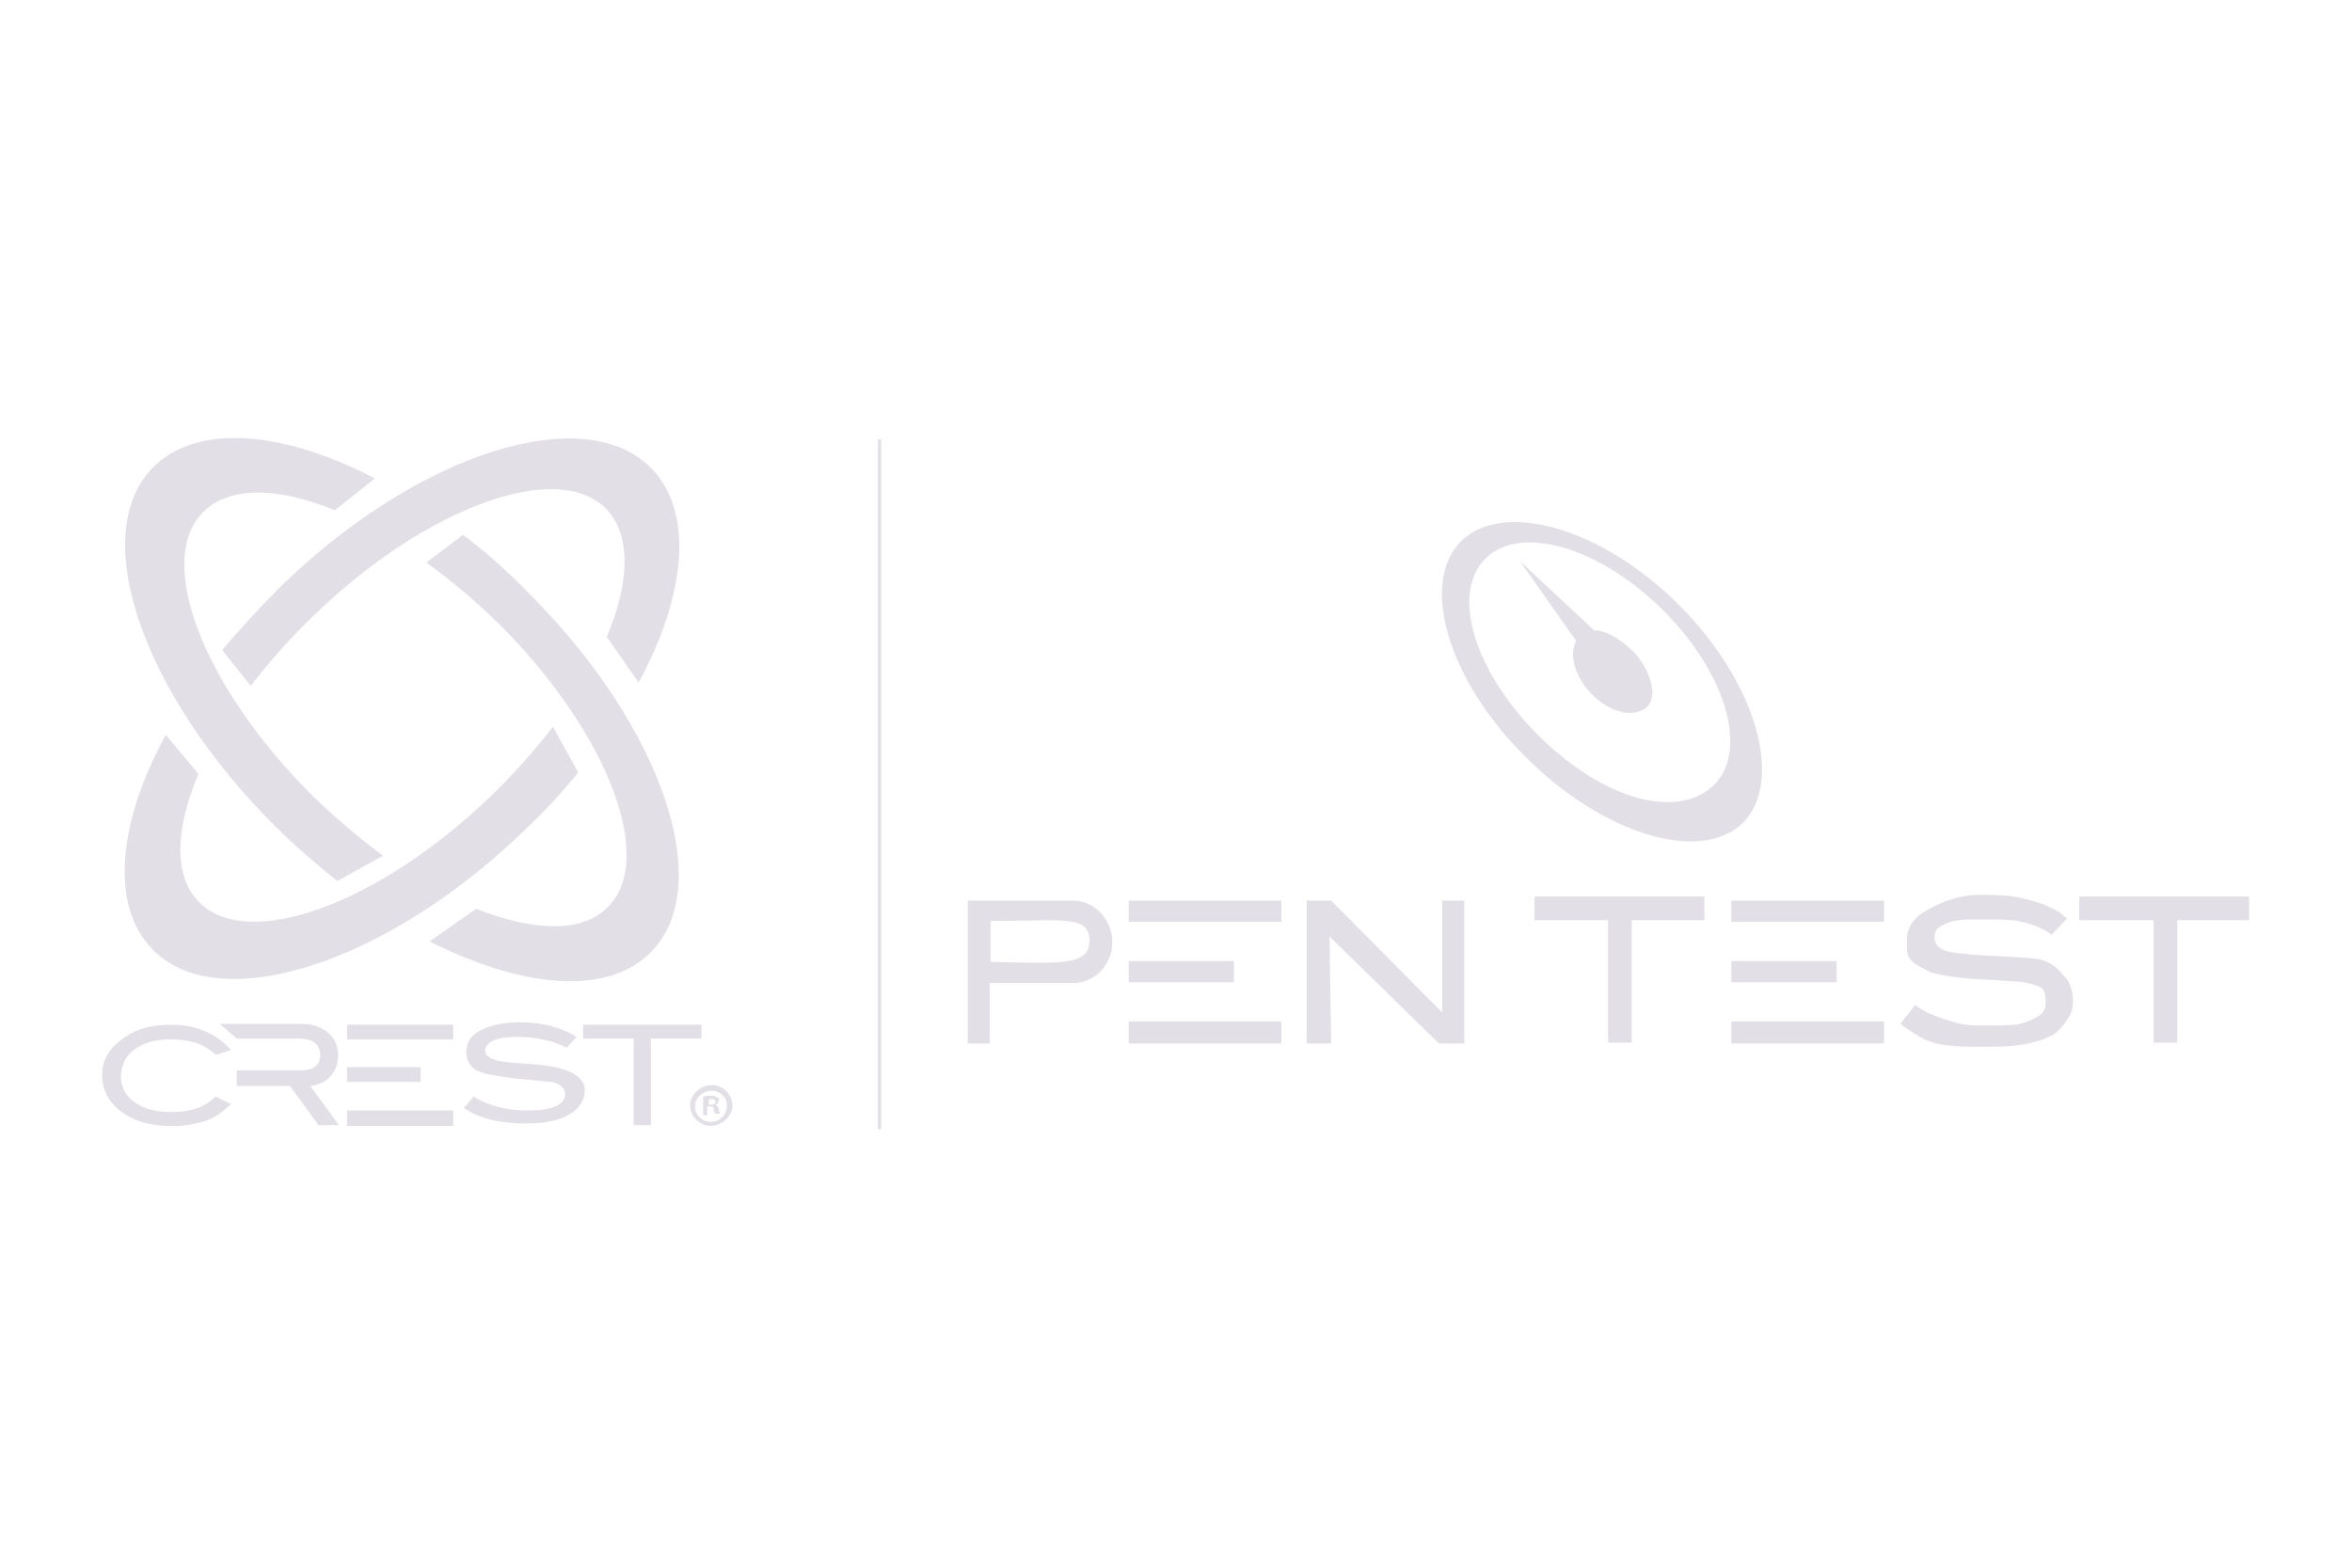 <?xml version="1.0" encoding="utf-8"?>
<!-- Generator: Adobe Illustrator 26.2.1, SVG Export Plug-In . SVG Version: 6.00 Build 0)  -->
<svg version="1.1" id="Layer_1" xmlns="http://www.w3.org/2000/svg" xmlns:xlink="http://www.w3.org/1999/xlink" x="0px" y="0px"
	 viewBox="0 0 288 192" enable-background="new 0 0 288 192" xml:space="preserve">
<g id="b_00000054258950152240949130000013711444487095474102_">
	<g id="c_00000085248685538593043460000010428592928955535243_">
		<g>
			<g>
				<path fill="#E3DFE6" d="M213.4,100.8c5.1-5.1,1.7-17.2-7.8-26.7c-9.5-9.5-21.6-12.9-26.7-7.8c-5.1,5.1-1.6,17,7.9,26.4
					C196.3,102.2,208.2,105.8,213.4,100.8L213.4,100.8z M188.4,90.1c-7.9-7.9-10.8-17.4-6.5-21.7c4.2-4.2,13.9-1.5,21.8,6.4
					c7.9,7.9,10.5,17.6,5.9,21.6C205.1,100.3,196.3,97.9,188.4,90.1z"/>
				<path fill="#E3DFE6" d="M195.2,77.2L195.2,77.2l-9.1-8.5l6.9,9.8l0,0c-0.9,1.6-0.2,4.3,1.8,6.4c2.2,2.3,4.9,3,6.6,1.9
					c1.7-1.1,0.9-4.4-1.2-6.8C198.5,78.3,196.7,77.2,195.2,77.2L195.2,77.2z"/>
				<path fill="#E3DFE6" d="M249.1,117.4c-1-0.1-4.1-0.3-6.4-0.4c-2.5-0.2-4.1-0.3-4.8-0.7c-0.7-0.4-1-0.7-1-1.5
					c0-0.8,0.2-1.1,1.2-1.6c1-0.5,2.2-0.6,4.1-0.6c1.8,0,2.9,0,4.2,0.1c1.3,0.1,3.9,0.9,4.8,1.8l1.9-2c-0.9-0.7-0.8-0.8-1.9-1.3
					c-1.2-0.6-2.6-1-4.1-1.3c-1.4-0.3-3-0.3-4.8-0.3c-2.6,0-4.8,1-6.4,1.9c-1.6,0.9-2.4,2.1-2.4,3.6c0,0.8-0.1,1.8,0.4,2.4
					c0.5,0.6,1.4,1,2.3,1.5c1,0.4,3,0.7,5.4,0.9c2.6,0.1,4.4,0.3,5.2,0.3c0.9,0,3,0.5,3.3,0.9c0.4,0.4,0.6,2.2,0.1,2.8
					c-0.5,0.7-2.3,1.5-3.5,1.6c-1.2,0.1-2.2,0.1-4.1,0.1c-1.3,0-2.3-0.1-3.3-0.4s-1.9-0.6-2.6-0.9c-0.9-0.3-1.2-0.6-2.2-1.2
					l-1.8,2.3c1.3,0.9,0.6,0.5,2.4,1.6s4.2,1.2,7.2,1.2c1.9,0,3.5,0,4.9-0.2c1.5-0.2,3.4-0.7,4.4-1.4c0.9-0.7,1.7-1.8,2-2.6
					c0.5-1.2,0.2-3.6-0.9-4.5C251.9,118.4,250.6,117.5,249.1,117.4L249.1,117.4z"/>
				<polygon fill="#E3DFE6" points="187.9,112.7 196.9,112.7 196.9,127.7 199.8,127.7 199.8,112.7 208.7,112.7 208.7,109.8 
					187.9,109.8 				"/>
				<polygon fill="#E3DFE6" points="254.6,109.8 254.6,112.7 263.7,112.7 263.7,127.7 266.6,127.7 266.6,112.7 275.4,112.7 
					275.4,109.8 				"/>
				<rect x="138.2" y="110.3" fill="#E3DFE6" width="18.7" height="2.6"/>
				<rect x="138.2" y="117.7" fill="#E3DFE6" width="12.9" height="2.6"/>
				<rect x="138.2" y="125.1" fill="#E3DFE6" width="18.7" height="2.7"/>
				<rect x="212" y="110.3" fill="#E3DFE6" width="18.7" height="2.6"/>
				<rect x="212" y="117.7" fill="#E3DFE6" width="12.9" height="2.6"/>
				<rect x="212" y="125.1" fill="#E3DFE6" width="18.7" height="2.7"/>
				<path fill="#E3DFE6" d="M131.4,110.3h-12.9v17.5h2.7v-7.4h10.2c2.7,0,4.8-2.3,4.8-5S134.1,110.3,131.4,110.3z M121.3,117.8v-5
					c8.7,0,12.1-0.8,12.1,2.4C133.4,118.3,129.9,118,121.3,117.8z"/>
				<polygon fill="#E3DFE6" points="176.6,124 163,110.3 160,110.3 160,127.8 163,127.8 162.8,114.7 176.2,127.8 179.3,127.8 
					179.3,110.3 176.6,110.3 				"/>
			</g>
			<g>
				<path fill="#E3DFE6" d="M63.9,102c2.5-2.3,4.8-4.8,6.9-7.4L67.7,89c-2.3,3-4.9,5.9-7.6,8.5c-13.8,13.3-29.9,19.1-35.8,12.9
					c-3.1-3.2-2.8-9,0-15.6l-4-4.8c-5.9,10.8-6.8,20.9-1.7,26.2C26.6,124.6,47,118.2,63.9,102L63.9,102z"/>
				<path fill="#E3DFE6" d="M41.3,107.9l5.6-3.1c-3.1-2.3-6-4.8-8.7-7.4C24.7,83.9,18.8,68.3,25.1,62.5c3.3-3,9.1-2.8,15.9,0
					l4.9-3.9c-11.1-5.8-21.4-6.7-26.8-1.7c-8.6,7.9-2,27.7,14.5,44.2C36.1,103.6,38.7,105.8,41.3,107.9L41.3,107.9z"/>
				<path fill="#E3DFE6" d="M58.3,111.3l-5.7,4c11.1,5.6,21.4,6.7,26.8,1.6c8.5-7.9,1.9-27.7-14.6-44.2c-2.5-2.6-5.2-5-8.1-7.2
					l-4.5,3.4c3.1,2.2,6.1,4.8,8.9,7.5c13.5,13.5,19.4,29.2,13.1,34.9C71,114.3,65.1,114,58.3,111.3L58.3,111.3z"/>
				<path fill="#E3DFE6" d="M27.2,79.6l3.5,4.4c2.4-3.1,5-6,7.8-8.7c13.8-13.3,29.9-19.1,35.8-12.9c3,3.2,2.8,9,0,15.6l3.9,5.6
					C84,72.9,85,62.8,79.8,57.4c-8.1-8.4-28.5-2-45.3,14.3C31.9,74.3,29.5,76.9,27.2,79.6L27.2,79.6z"/>
				<path fill="#E3DFE6" d="M16.5,128.5c1.1-0.8,2.6-1.2,4.4-1.2c2.4,0,4.2,0.6,5.5,1.9l1.9-0.6c-1.8-2-4.2-3.1-7.4-3.1
					c-2.3,0-4.2,0.5-5.7,1.6c-1.8,1.2-2.7,2.7-2.7,4.6c0,1.9,0.9,3.5,2.7,4.7c1.5,1,3.4,1.5,5.7,1.5c1.4,0.1,2.8-0.2,4.2-0.6
					c1.2-0.4,2.3-1.2,3.2-2.1l-1.9-0.9c-1.3,1.3-3.1,1.9-5.4,1.9c-1.9,0-3.4-0.4-4.5-1.2c-1.1-0.7-1.7-1.9-1.7-3.2
					C14.9,130.3,15.4,129.3,16.5,128.5L16.5,128.5z"/>
				<path fill="#E3DFE6" d="M40.4,131.9c0.6-0.7,1-1.5,1-2.6c0-1.2-0.4-2.1-1.2-2.8c-0.8-0.7-1.9-1.1-3.2-1.1H26.9l2.1,1.8h7.5
					c1.8,0,2.7,0.7,2.7,2s-0.8,1.9-2.5,1.9H29v1.9h6.5l3.5,4.8h2.5l-3.5-4.8C39,132.9,39.8,132.5,40.4,131.9L40.4,131.9z"/>
				<rect x="42.5" y="136" fill="#E3DFE6" width="13" height="1.9"/>
				<rect x="42.5" y="125.5" fill="#E3DFE6" width="13" height="1.8"/>
				<path fill="#E3DFE6" d="M70.4,131.6c-0.8-0.5-2-0.9-3.6-1.1c-0.6-0.1-1.8-0.2-3.5-0.3c-1.2-0.1-2.1-0.2-2.7-0.4
					c-0.8-0.3-1.2-0.6-1.2-1.2c0-0.4,0.4-0.9,1.1-1.2c0.7-0.3,1.7-0.4,3-0.4c2,0,4,0.4,5.9,1.3l0,0l1.2-1.3c-1.9-1.2-4.2-1.8-7-1.8
					c-2,0-3.6,0.4-4.8,1c-1.2,0.7-1.7,1.5-1.7,2.7c0,1,0.5,1.9,1.5,2.3c0.9,0.4,2.3,0.6,4.6,0.9c2.4,0.2,3.9,0.4,4.4,0.4
					c1.1,0.3,1.6,0.8,1.6,1.5c0,0.6-0.4,1.2-1.2,1.5c-0.9,0.4-2,0.5-3.5,0.5c-2.3,0-4.6-0.5-6.5-1.7l-1.2,1.4
					c1.9,1.3,4.4,1.9,7.7,1.9c2.3,0,4-0.4,5.2-1.1c1.2-0.7,1.9-1.7,1.9-2.9C71.7,132.9,71.2,132.1,70.4,131.6L70.4,131.6z"/>
				<polygon fill="#E3DFE6" points="85.9,125.5 71.4,125.5 71.4,127.2 77.6,127.2 77.6,137.8 79.7,137.8 79.7,127.2 85.9,127.2 				
					"/>
				<rect x="42.5" y="130.7" fill="#E3DFE6" width="9" height="1.8"/>
				<path fill="#E3DFE6" d="M87.2,132.9c-1.5,0-2.7,1.2-2.7,2.5c0,1.3,1.2,2.5,2.5,2.5s2.6-1.1,2.7-2.4
					C89.7,134.1,88.6,132.9,87.2,132.9L87.2,132.9z M87.1,137.4c-1.2,0-2-0.9-2-1.9s0.9-1.9,2-1.9c1.2,0,2,0.9,1.9,1.9
					C89,136.5,88.1,137.4,87.1,137.4z"/>
				<path fill="#E3DFE6" d="M87.6,135.3c0.3-0.1,0.4-0.3,0.4-0.5c0.1-0.2,0-0.4-0.2-0.4c-0.3-0.2-0.5-0.2-0.8-0.2s-0.6,0-0.9,0.1
					v2.3h0.5v-1.1H87c0.3,0,0.4,0.1,0.4,0.4c0,0.2,0.1,0.4,0.2,0.5h0.6c-0.1-0.2-0.2-0.4-0.2-0.5C88,135.6,87.8,135.4,87.6,135.3
					L87.6,135.3z M87.1,135.3h-0.3v-0.7h0.3c0.4,0,0.5,0.1,0.5,0.4C87.6,135.2,87.3,135.3,87.1,135.3z"/>
			</g>
			<rect x="107.5" y="53.8" fill="#E3DFE6" width="0.4" height="84.5"/>
		</g>
	</g>
</g>
</svg>
